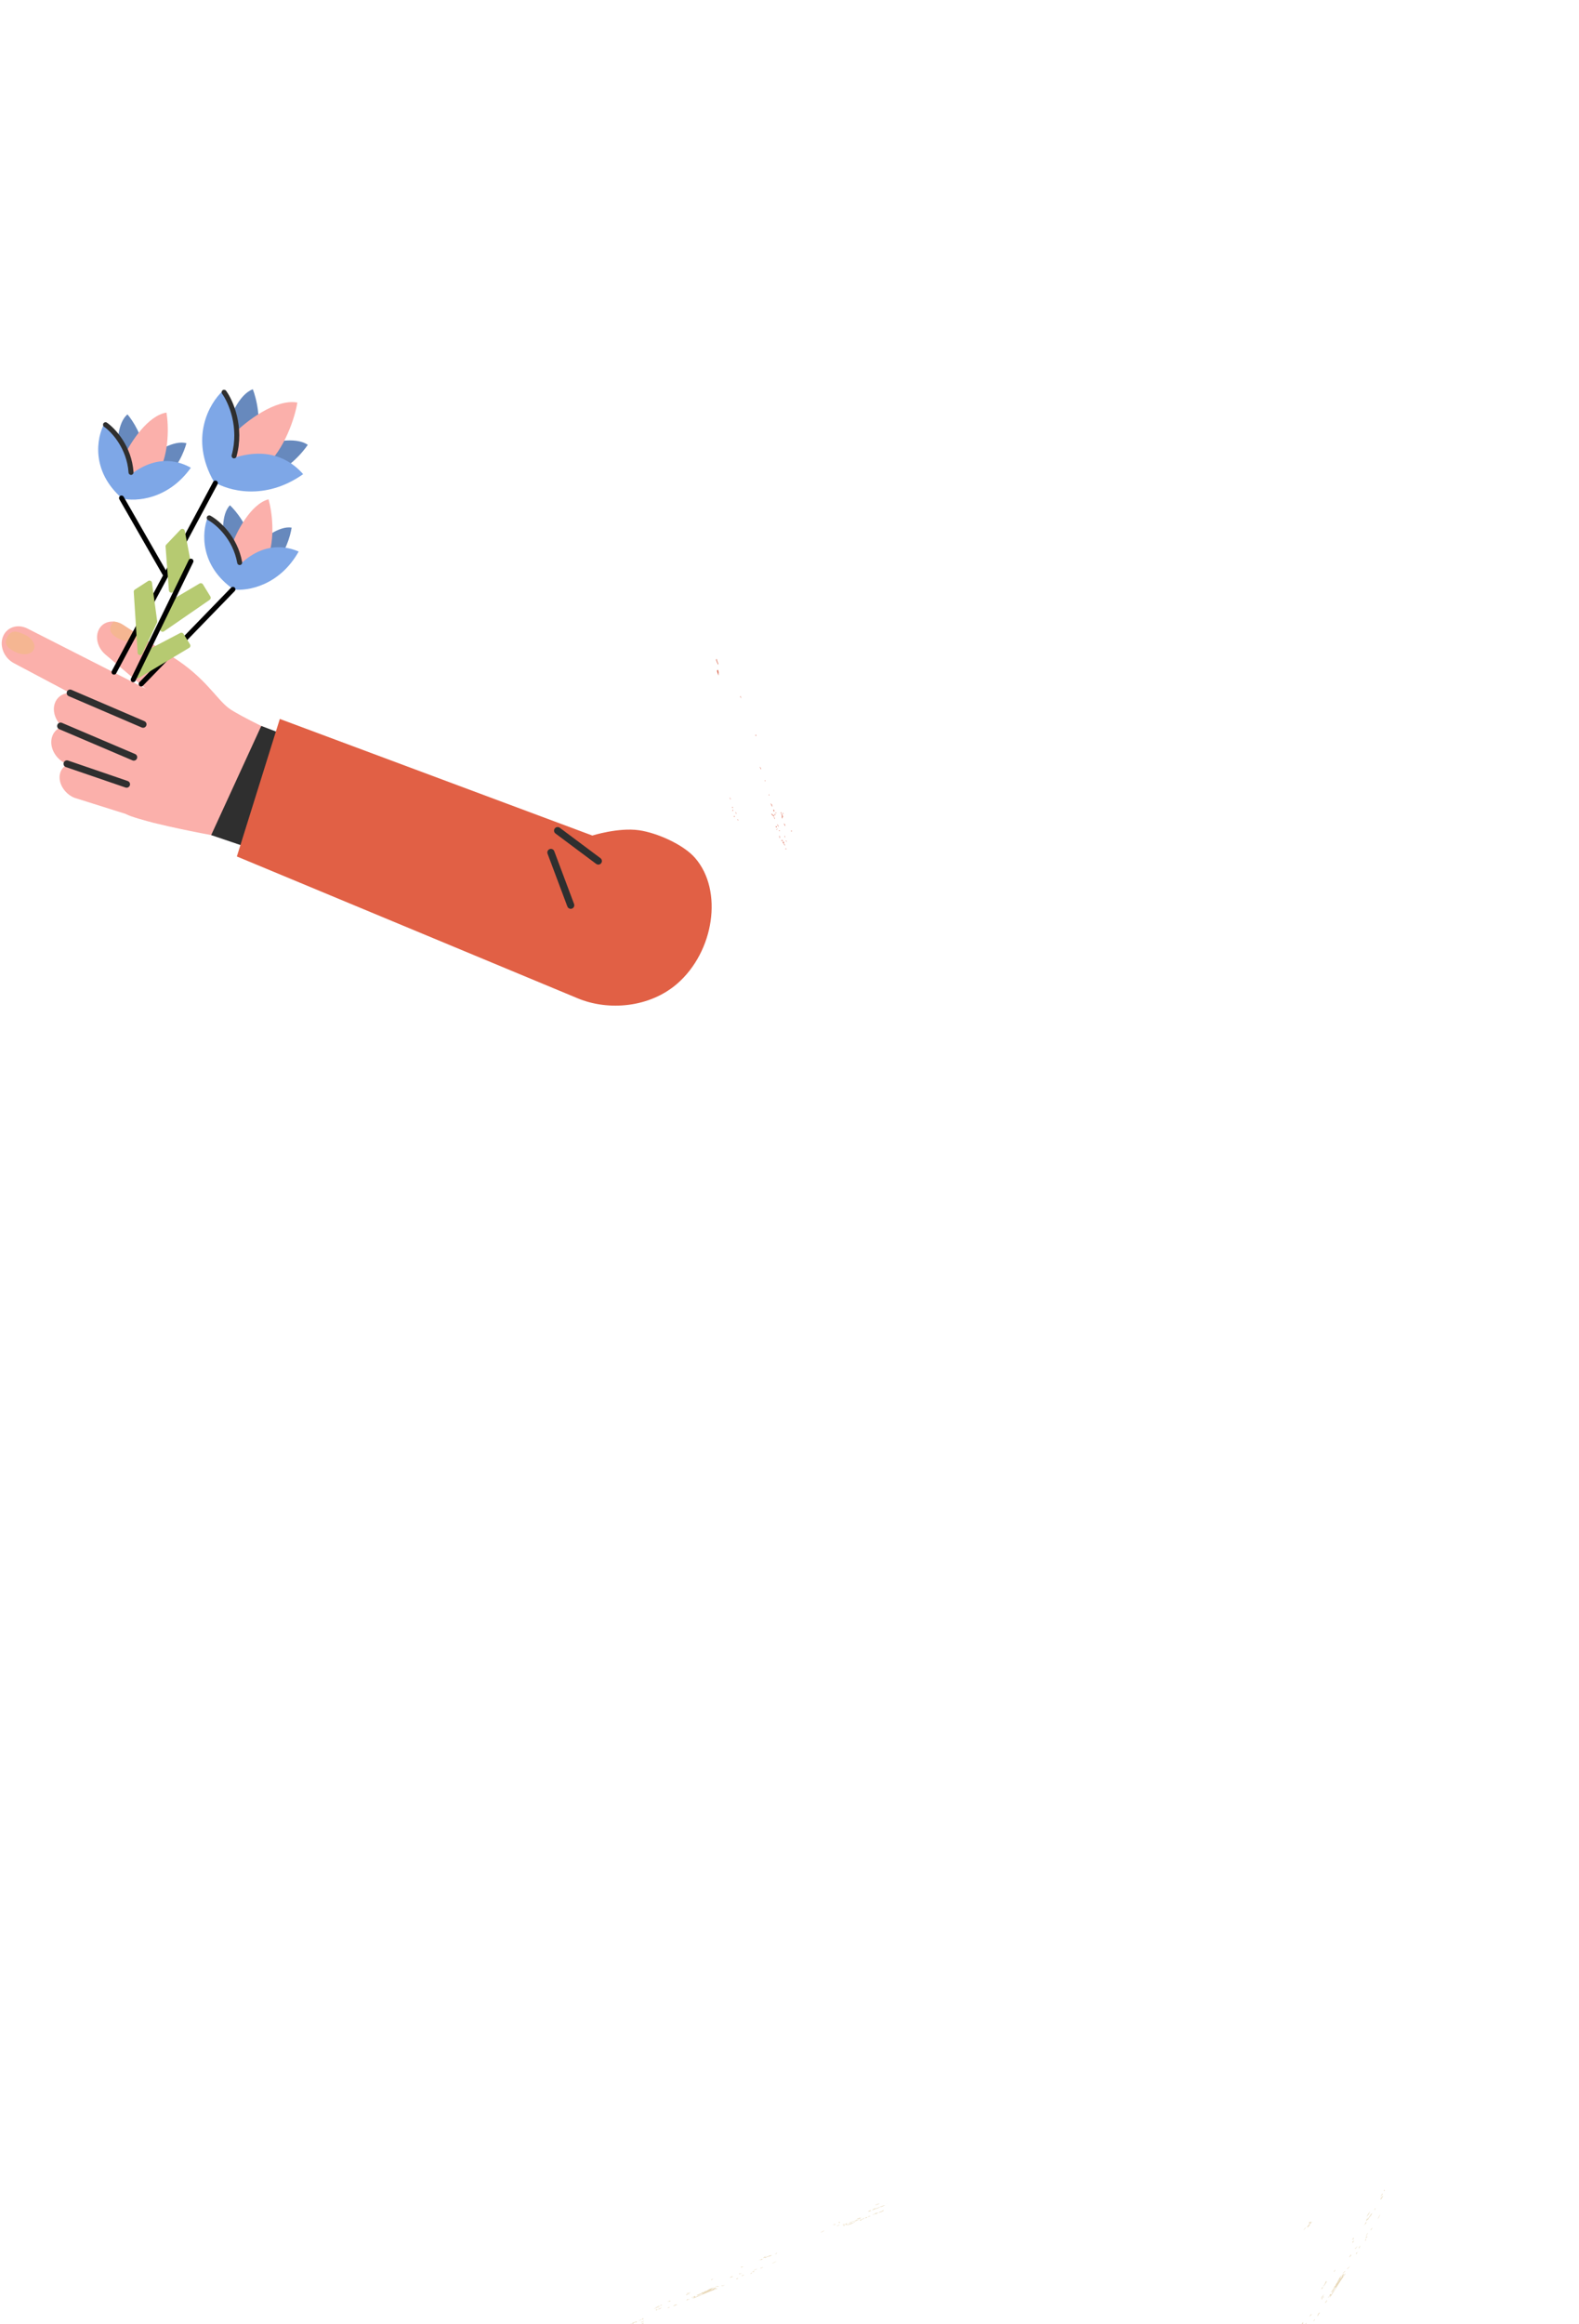 <?xml version="1.0" encoding="UTF-8"?> <svg xmlns="http://www.w3.org/2000/svg" width="633" height="931" viewBox="0 0 633 931" fill="none"> <g clip-path="url(#clip0_482_401)"> <g clip-path="url(#clip1_482_401)"> <path d="M529.723 917.074C529.727 916.937 530.142 915.999 530.339 916.286C530.323 916.583 529.945 917.04 529.723 917.074ZM523.965 892.304C524.415 891.625 524.878 890.764 525.259 890.953C524.932 891.491 524.415 892.423 523.965 892.304ZM523.046 892.919C522.056 894.582 523.094 892.206 523.481 892.409C523.33 892.653 523.185 892.83 523.046 892.919ZM521.533 931.592C521.931 931.104 521.871 930.877 522.178 930.44C522.28 930.489 522.398 930.323 522.496 930.431C522.428 930.793 521.813 931.666 521.533 931.592ZM549.284 885.866C548.921 886.676 548.493 887.463 547.843 888.083C548.3 887.152 548.757 886.514 549.284 885.866ZM553.491 879.717C553.812 879.54 553.954 879.082 554.122 878.745C554.654 878.913 553.356 880.105 553.491 879.717ZM530.444 915.965C530.992 915.148 531.139 914.916 531.554 913.939C531.865 913.786 531.634 914.127 531.947 913.973C531.444 914.656 530.904 915.822 530.444 915.965ZM542.138 897.177C542.342 896.935 542.577 896.284 542.74 896.572C542.726 896.847 542.337 897.426 542.138 897.177ZM525.469 890.313C525.218 890.808 525.013 890.746 524.804 890.693C524.77 890.556 524.741 890.416 524.823 890.212L525.863 890.115C525.74 890.349 525.604 890.592 525.426 890.857C525.017 890.919 525.686 890.361 525.47 890.313H525.469ZM554.852 877.23L555.113 877.44C555.02 877.564 554.925 877.69 554.828 877.819C554.73 877.69 554.757 877.476 554.852 877.23H554.852ZM526.018 890.1L526.104 890.092C526.024 890.178 525.943 890.263 525.862 890.347C525.917 890.262 525.967 890.181 526.018 890.1ZM515.819 941.822C515.869 941.746 515.983 941.7 515.895 941.866C515.69 941.768 515.435 942.344 515.23 942.247C515.315 942.081 515.287 941.982 515.258 941.883C515.451 941.454 515.6 941.584 515.786 941.234C516.108 941.251 515.592 941.748 515.819 941.822ZM553.405 880.809C553.725 880.767 554.143 879.496 554.444 879.69C554.168 880.183 553.887 880.807 553.619 881.12C553.905 880.75 553.11 881.306 553.405 880.809ZM519.661 938.315C519.275 938.773 519.34 939.271 518.954 939.243C519.112 938.876 519.329 938.538 519.661 938.315ZM515.876 941.095C516.116 940.728 516.364 940.256 516.568 940.351C516.545 940.646 516.094 941.273 515.876 941.095ZM519.002 939.649C518.972 940.039 518.538 940.421 518.308 940.395C518.552 939.987 518.786 939.702 519.002 939.649ZM517.219 940.15C517.317 939.966 517.439 939.346 517.592 939.414C517.624 939.632 517.621 940.17 517.219 940.15ZM520.243 933.897C520.439 933.409 520.686 933.315 520.888 932.744C521.218 932.824 520.526 933.988 520.243 933.897ZM537.164 913.154C536.922 913.562 536.688 913.847 536.472 913.899C536.493 913.604 536.946 912.976 537.164 913.154ZM550.977 885.504C551.181 885.126 551.024 884.955 551.29 884.542C551.489 884.637 551.21 885.447 550.977 885.504ZM547.824 890.353C547.546 890.877 547.3 890.974 547.041 891.237C545.725 893.02 547.464 890.621 547.596 890.223L547.824 890.353ZM550.197 892.469C549.935 892.774 549.638 893.53 549.4 893.535C549.557 893.133 549.871 892.53 550.197 892.469ZM548.11 895.839C548.111 896.272 547.85 896.426 547.493 896.627C547.363 896.314 547.802 896.196 548.11 895.839ZM547.692 897.121C547.505 897.373 547.579 897.477 547.409 897.719C547.128 897.648 547.42 897.248 547.464 896.991L547.692 897.121ZM542.808 897.75C542.507 897.742 542.678 898.157 542.356 898.443C542.158 898.384 542.093 898.247 542.233 897.993C542.357 898.208 542.976 897.118 542.808 897.75ZM545.345 899.772C545.014 900.163 545.211 900.253 544.881 900.647L544.653 900.516C545.059 900.283 545.007 899.623 545.345 899.772ZM544.059 899.987C543.761 900.669 543.014 901.271 543.304 900.506C543.457 901.01 544.17 899.485 544.059 899.987ZM543.95 902.396C543.901 902.473 543.91 902.589 544.026 902.439C544.114 902.342 544.207 902.167 544.283 902.205C544.012 902.629 543.734 903.143 543.515 902.906C543.661 902.708 543.82 902.381 543.951 902.396H543.95ZM540.871 904.249C541.111 903.88 541.416 903.474 541.428 903.235C541.528 903.293 541.629 903.35 541.73 903.408C541.442 903.713 541.127 904.379 540.872 904.249H540.871ZM539.944 909.039C540.349 908.591 540.747 908.227 541.148 907.827C540.723 908.53 540.317 908.989 539.944 909.039ZM531.564 921.929C531.552 922.478 531.993 921.535 531.759 921.469C531.859 921.527 531.961 921.584 532.062 921.643C531.759 922.134 531.465 922.519 531.19 922.665C531.501 922.356 531.178 921.993 531.564 921.929ZM527.197 929.127C527.031 929.625 526.76 929.696 526.414 930.01C526.686 929.566 526.955 929.171 527.197 929.127ZM523.828 930.624C523.589 930.991 523.34 931.464 523.137 931.369C523.672 930.886 523.317 930.758 523.677 930.537C523.585 930.712 523.706 930.669 523.828 930.624ZM524.393 931.516C524.35 931.778 523.766 932.795 523.493 932.903C523.536 932.639 524.119 931.624 524.393 931.516ZM522.055 933.032C522.469 932.393 522.694 931.88 523.046 931.507C522.993 931.624 523.004 931.704 523.108 931.733C522.774 931.953 522.384 932.875 522.055 933.032H522.055ZM521.592 939.989C521.295 940.437 521.141 941.425 520.705 941.193C521.167 940.898 521.169 940.199 521.592 939.989ZM520.348 939.66C520.483 939.971 520.698 939.243 520.833 939.555C520.511 939.968 520.643 940.223 520.306 940.205C520.469 939.937 520.118 939.965 520.349 939.66L520.348 939.66ZM521.387 941.584C521.397 941.346 521.766 940.903 521.776 940.666C522.09 940.852 521.767 941.394 521.387 941.584ZM519.211 942.05C518.853 942.457 519.338 942.381 519.078 942.734C519.015 942.483 518.776 942.697 518.578 942.974L518.357 942.974C518.651 942.57 518.992 942.188 519.211 942.05ZM550.338 884.53C550.307 884.588 550.275 884.648 550.247 884.705Z" fill="#E9DABC"></path> <path d="M549.896 887.166C549.327 887.87 548.625 888.596 548.378 889.34C548.269 888.935 548.14 889.219 547.79 889.762C547.488 889.69 548.207 888.254 548.284 888.525C548.162 888.74 547.924 889.022 547.999 889.124C548.708 888.84 549.516 886.816 550.014 886.664C550.234 886.866 549.464 887.084 549.896 887.166ZM552.297 888.918C552.643 888.368 553.139 887.28 553.393 887.073C553.131 887.573 552.719 888.613 552.297 888.918ZM547.549 895.9C547.826 895.343 547.95 894.761 548.45 894.513C548.018 894.999 547.796 895.808 547.549 895.9ZM539.237 909.966L539.056 910.243C538.668 910.159 538.452 910.897 538.226 910.72C538.578 910.261 538.909 910.103 539.251 909.783C539.2 909.871 539.156 909.956 539.237 909.966ZM533.214 919.069C533.584 918.802 533.42 919.585 533.849 919.053C534.153 918.019 535.595 916.843 535.423 916.152C534.903 916.532 534.392 918.283 533.588 918.334C534.098 917.543 534.903 916.682 534.969 915.891C535.136 915.798 535.302 915.703 535.466 915.605C535.664 915.019 535.252 915.641 535.329 915.337C535.691 915.189 536.043 913.897 535.931 914.73C536.428 913.406 537.021 912.362 537.942 911.318C537.346 912.256 537.486 912.432 537.254 913.016C538.083 912.195 537.879 911.355 538.606 910.936C538.485 911.164 538.71 911.128 538.834 911.067C538.597 911.435 538.26 911.859 538.444 911.986C538.686 911.912 539.009 910.736 539.407 910.825C537.037 914.257 535.326 917.053 533.1 920.526C533.13 920.248 533.42 919.821 533.413 919.565C533.325 919.663 533.232 919.837 533.158 919.799C533.209 919.682 533.332 919.524 533.262 919.477C533.001 920.027 532.326 920.722 532.403 920.317C532.805 920.227 533.03 919.51 533.215 919.069L533.214 919.069ZM537.164 913.154C536.946 912.976 536.493 913.603 536.472 913.899C536.688 913.846 536.922 913.561 537.164 913.154ZM534.863 910.128C534.956 909.952 534.834 909.995 534.711 910.042C534.913 909.822 535.149 909.175 535.328 909.252C535.094 909.542 535.073 910.139 534.863 910.128ZM530.913 919.086C530.479 919.583 530.015 920.433 529.591 920.8C529.767 920.08 530.512 919.449 530.913 919.086ZM530.738 920.317C530.287 920.056 530.189 920.724 529.955 921.2C529.437 921.064 530.313 920.387 530.524 920.004C530.623 920.093 530.836 920.114 530.738 920.317ZM528.998 926.354C528.945 926.473 528.956 926.552 529.06 926.58C528.581 927.036 528.456 927.683 528.083 927.922C528.236 927.368 528.455 926.712 528.998 926.354ZM525.854 927.028C525.666 927.281 525.739 927.383 525.569 927.625C525.427 927.305 524.778 928.41 524.904 928.008C525.355 927.461 525.373 927.189 525.854 927.028H525.854ZM523.516 931.584C522.939 932.34 522.373 933.6 521.679 933.768C522.422 933.283 522.911 932.006 523.516 931.584ZM523.387 933.223C523.367 933.463 523.152 933.795 522.952 933.733C523.052 933.56 523.142 933.392 522.979 933.369L522.8 933.647C522.459 933.504 523.25 933.091 523.387 933.223ZM520.291 940.386C519.885 940.801 519.832 941.451 519.57 941.495C519.853 941.079 519.87 940.369 520.291 940.386Z" fill="#E9DABC"></path> <path d="M355.554 882.757C355.488 882.751 355.438 882.735 355.451 882.689C355.458 882.688 355.464 882.688 355.471 882.687L355.554 882.757ZM355.715 882.895C355.699 882.89 355.679 882.89 355.665 882.883C355.672 882.879 355.679 882.875 355.686 882.871L355.715 882.895ZM354.292 885.596C353.714 885.992 352.697 886.488 352.207 886.258C353.293 885.874 353.417 885.976 354.078 885.402C354.103 885.521 354.197 885.56 354.292 885.596ZM352.577 882.83C351.675 883.146 351.216 883.438 350.782 883.374C351.421 883.145 352.282 882.656 352.577 882.83ZM350.752 886.85C350.679 886.767 351.094 886.389 351.166 886.589C351.038 887.044 351.905 886.014 351.962 886.545C351.5 886.665 351.573 886.865 351.111 886.984C351.06 886.933 351.062 886.821 350.921 886.876C350.157 887.314 348.712 887.604 350.752 886.85ZM348.905 887.789C348.449 887.99 348.028 888.151 347.84 888.037C348.255 887.884 348.818 887.557 348.905 887.789ZM347.618 888.407C347.134 888.679 346.957 888.59 346.822 888.451C347.234 888.265 347.614 888.117 347.618 888.407ZM346.554 888.655C345.69 889.096 345.706 889.17 344.877 889.617C344.603 889.584 344.708 889.25 344.886 889.053C344.728 889.871 346.45 888.243 346.554 888.655ZM339.707 890.789C339.373 890.956 339.453 891.182 339.217 891.363C339.167 891.163 338.901 891.216 338.936 890.917C339.292 890.758 339.636 890.614 339.707 890.789ZM336.848 890.366C336.376 890.622 336.279 890.44 336.174 890.267C336.619 890.041 336.643 890.31 336.848 890.366ZM334.02 891.238C334.394 891.133 334.896 890.877 334.961 891.135C334.587 891.24 334.086 891.495 334.02 891.238ZM328.907 894.348C329.562 894.174 330.026 893.553 330.479 893.615C330.114 893.833 329.363 894.411 328.907 894.348ZM310.716 903.066C311.082 902.88 311.083 902.639 311.512 902.462C311.584 902.666 310.904 903.165 310.716 903.066ZM305.667 905.123C305.163 905.384 304.942 905.311 304.61 905.367C302.652 906.025 305.266 905.121 305.596 904.873L305.667 905.123ZM305.935 908.363C305.577 908.452 304.919 908.894 304.759 908.749C305.108 908.514 305.683 908.21 305.935 908.363ZM302.502 909.854C302.237 910.214 301.972 910.178 301.613 910.122C301.719 909.781 302.081 909.958 302.502 909.854ZM301.373 910.405L301.443 910.656C301.165 910.748 301.151 910.88 300.891 910.974C300.75 910.74 301.187 910.591 301.373 910.405ZM297.119 908.419C297.025 908.246 297.065 908.092 297.312 907.969C297.263 908.225 298.336 907.708 297.84 908.126C297.647 907.932 297.507 908.383 297.119 908.419ZM298.279 911.386C297.823 911.505 297.898 911.702 297.44 911.822L297.37 911.571C297.779 911.632 298.147 911.052 298.279 911.386ZM296.487 910.721C296.28 911.234 297.679 910.415 297.301 910.762C296.688 911.141 295.83 911.174 296.487 910.721ZM295.761 912.689C295.682 912.722 295.618 912.824 295.785 912.773C295.902 912.746 296.07 912.659 296.097 912.739C295.66 912.921 295.164 913.173 295.164 912.84C295.381 912.767 295.684 912.595 295.761 912.689ZM293.681 912.143C293.306 912.216 292.693 912.57 292.603 912.303C292.986 912.147 293.434 912.001 293.588 911.811C293.618 911.921 293.651 912.032 293.681 912.143ZM289.08 915.687C289.619 915.569 290.103 915.516 290.61 915.435C289.903 915.751 289.356 915.878 289.08 915.687ZM275.745 921.114C275.406 921.56 276.266 921.056 276.152 920.857C276.183 920.967 276.216 921.078 276.247 921.189C275.75 921.405 275.324 921.539 275.054 921.489C275.445 921.428 275.452 920.928 275.745 921.114ZM268.521 924.332C268.112 924.64 267.89 924.53 267.473 924.574C267.92 924.377 268.335 924.219 268.521 924.332ZM265.395 923.475C265.015 923.629 264.568 923.863 264.49 923.659C265.134 923.593 264.976 923.268 265.347 923.309C265.181 923.397 265.286 923.436 265.395 923.475ZM265.231 924.56C265.045 924.749 264.048 925.223 263.803 925.142C263.99 924.953 264.986 924.478 265.231 924.56ZM262.775 924.357C263.432 924.088 263.89 923.805 264.347 923.717C264.241 923.78 264.201 923.853 264.252 923.941C263.899 923.915 263.087 924.432 262.775 924.357H262.775ZM258.295 929.788C257.83 929.971 257.136 930.688 256.987 930.227C257.469 930.271 257.889 929.699 258.295 929.788ZM258.053 928.962C257.592 929.102 257.527 929.393 257.315 929.169C257.583 929.05 257.334 928.856 257.67 928.748C257.571 929.087 258.15 928.623 258.053 928.962ZM257.204 930.97C257.353 930.781 257.863 930.646 258.011 930.457C258.107 930.804 257.569 931.049 257.204 930.97ZM255.486 930.007C255.006 930.119 255.372 930.357 254.989 930.486C255.235 929.931 253.459 930.772 254.108 930.751C253.769 930.859 253.47 930.917 253.324 930.794C253.558 930.454 255.013 929.96 255.486 930.007L255.486 930.007ZM250.137 931.351C250.163 931.433 250.187 931.516 250.211 931.599C250.14 931.681 249.593 932.067 249.5 931.888C250.004 931.752 249.582 931.479 250.138 931.351H250.137ZM247.893 933.466C247.683 933.459 247.326 933.628 247.027 933.729L247.038 933.602C247.397 933.433 247.719 933.196 247.893 933.466H247.893ZM247.928 935.204L248.001 935.452L247.148 935.798C246.921 935.527 247.88 935.434 247.928 935.204ZM248.753 934.223C248.134 934.423 247.523 934.646 246.92 934.891L247.004 933.978C248.718 933.395 250.414 931.749 251.76 931.985C251.73 931.874 251.987 931.807 251.996 931.703C251.641 931.903 251.474 931.878 251.496 931.63C252.225 931.361 252.192 931.336 253.157 930.768C253.079 931.31 251.956 931.697 251.666 932.207C252.016 932.236 252.726 931.838 253.257 931.652C253.144 931.966 251.867 932.495 251.478 932.652C251.46 932.66 251.323 932.417 251.121 932.521C250.929 932.619 250.823 932.901 250.624 933.001C249.697 933.466 248.184 933.619 247.828 934.323C248.317 934.073 248.581 934.094 248.753 934.222V934.223ZM310.892 901.855C310.836 901.885 310.779 901.915 310.724 901.945C310.779 901.912 310.835 901.882 310.892 901.855Z" fill="#E9DABC"></path> <path d="M307.089 903.892C306.877 903.994 306.548 904.079 306.534 904.211C307.176 904.419 308.948 903.243 309.369 903.428C309.39 903.734 308.749 903.433 308.984 903.772C308.178 904 307.27 904.164 306.652 904.628C306.828 904.223 306.569 904.379 306.006 904.611C305.851 904.362 307.205 903.618 307.089 903.892ZM352.771 884.155C351.796 884.933 351.116 884.678 349.736 885.486C349.665 885.206 350.294 885.029 350.35 884.768C351.584 884.941 353.511 883.541 354.834 883.408C354.315 883.631 353.3 884.28 352.771 884.155ZM349.299 885.664C348.768 885.843 348.165 886.103 347.921 885.945C348.422 885.831 349.233 885.081 349.062 885.386C348.522 885.716 349.083 885.623 349.3 885.664H349.299ZM344.917 888.573C344.931 888.494 345.013 888.425 345.184 888.371C345.278 888.898 343.104 889.082 343.103 889.031C343.526 889.054 344.505 888.427 344.894 888.488C344.812 888.521 344.747 888.624 344.917 888.573ZM341.901 890.549C342.229 890.241 343.177 889.707 342.926 889.569C342.186 889.827 340.46 890.771 340.143 890.61C341.124 890.179 343.334 889.24 344.426 889.146C343.717 889.513 343.629 889.498 342.849 889.882C342.653 890.58 339.837 891.491 339.241 891.446C340.346 891.035 341.873 890.281 341.901 890.549ZM338.859 891.228C338.454 891.377 338.395 891.56 338.638 891.598C338.416 891.672 338.109 891.847 338.033 891.75C338.203 891.588 338.434 891.433 338.545 891.262C338.33 891.218 337.778 891.569 337.872 891.162C338.41 890.939 338.48 891.265 338.859 891.228ZM336.619 891.299C336.313 891.429 335.637 891.941 335.435 891.688C335.82 891.719 336.211 891.198 336.619 891.299ZM309.492 906.729C310.056 906.489 311.05 905.895 311.344 905.882C310.865 906.135 309.957 906.74 309.492 906.729ZM302.095 909.554C302.617 909.265 303.054 908.86 303.535 908.967C302.953 909.1 302.313 909.632 302.095 909.554ZM286.927 916.007C287.437 915.847 287.751 915.922 288.171 915.871C288.084 915.912 288.003 915.954 288.051 916.013C287.956 916.052 287.86 916.091 287.763 916.13C287.558 915.818 286.967 916.293 286.927 916.007ZM278.563 919.782C278.968 919.791 278.386 920.335 278.991 920.163C279.818 919.499 281.48 919.426 281.785 918.749C281.212 918.739 279.815 919.865 279.253 919.408C280.069 919.072 281.12 918.862 281.643 918.25C281.807 918.278 281.975 918.302 282.145 918.323C282.63 917.963 281.981 918.22 282.216 918.017C282.545 918.12 283.56 917.272 282.981 917.89C284.111 917.106 285.136 916.613 286.376 916.324C285.414 916.728 285.4 916.96 284.893 917.298C285.937 917.136 286.312 916.315 287.046 916.422C286.828 916.535 286.998 916.644 287.117 916.671C286.737 916.828 286.258 916.969 286.302 917.188C286.507 917.277 287.433 916.507 287.642 916.829C283.997 918.188 281.176 919.432 277.607 920.913C277.794 920.702 278.244 920.529 278.394 920.314C278.277 920.341 278.11 920.427 278.084 920.348C278.189 920.284 278.365 920.23 278.347 920.148C277.843 920.44 276.977 920.593 277.273 920.306C277.593 920.483 278.174 920.031 278.563 919.782V919.782ZM285.018 913.256C285.285 913.2 285.833 912.812 285.905 912.988C285.574 913.081 285.198 913.562 285.066 913.422C285.235 913.334 285.128 913.294 285.018 913.256ZM277.033 918.364C276.445 918.505 275.626 918.918 275.124 918.957C275.675 918.472 276.548 918.415 277.033 918.364ZM276.173 919.272C276.033 918.777 275.565 919.267 275.123 919.514C274.863 919.079 275.851 919.066 276.221 918.881C276.233 919.015 276.361 919.166 276.173 919.272ZM271.286 923.391C270.695 923.47 270.223 923.925 269.832 923.89C270.267 923.529 270.807 923.124 271.381 923.167C271.274 923.232 271.234 923.304 271.286 923.391L271.286 923.391ZM267.68 921.988C268.307 921.817 268.483 921.604 268.897 921.771C268.621 921.862 268.608 921.992 268.35 922.086C268.449 921.734 267.355 922.241 267.68 921.988ZM264.611 924.072C263.775 924.336 262.644 925.021 262.085 924.729C262.867 924.791 263.957 924.044 264.611 924.072ZM263.54 925.34C263.383 925.525 263.042 925.666 262.947 925.49C263.117 925.409 263.277 925.327 263.183 925.208L262.898 925.325C262.758 924.996 263.529 925.147 263.54 925.34ZM257.197 929.309C256.679 929.399 256.256 929.899 256.056 929.773C256.492 929.606 256.928 929.034 257.197 929.309Z" fill="#E9DABC"></path> <path d="M38.903 255.321C38.903 257.788 40.091 260.378 42.237 262.196L58.358 275.86L70.707 286.323L89.962 297.471L99.224 302.835L106.27 306.913L110.611 309.425L116.215 312.669L116.217 312.672L119.144 305.424L121.752 298.968L121.746 298.965C121.623 298.908 118.972 297.689 115.273 295.937C113.793 295.234 112.146 294.451 110.425 293.619C108.574 292.724 106.637 291.781 104.732 290.837C99.112 288.044 93.775 285.244 91.755 283.739C86.78 280.033 82.35 271.506 69.35 263.28C64.616 260.286 59.81 257.18 55.618 254.444C53.323 252.947 51.209 251.558 49.389 250.36C48.144 249.539 46.807 249.095 45.519 249.006C43.069 248.834 40.796 249.935 39.654 252.135C39.147 253.116 38.903 254.206 38.903 255.321Z" fill="#FBB0AB"></path> <path d="M72.702 283.145L11.007 251.801C6.995 249.764 2.546 251.301 1.122 255.217C-0.254 259.001 1.706 263.621 5.554 265.662L61.108 295.123L118.212 313.308L121.752 298.97L72.702 283.145Z" fill="#FBB0AB"></path> <path d="M55.487 306.274L27.113 292.484C23.171 290.568 20.85 286.119 21.811 282.319C22.875 278.111 27.506 276.384 31.849 278.578L61.963 293.788L55.487 306.274Z" fill="#FBB0AB"></path> <path d="M54.442 319.51L26.068 305.719C22.126 303.803 19.805 299.354 20.766 295.554C21.831 291.346 26.461 289.62 30.803 291.813L60.918 307.024L54.442 319.51Z" fill="#FBB0AB"></path> <path d="M62.134 329.761L29.713 319.562C25.877 317.92 23.364 313.874 23.974 310.319C24.649 306.381 28.853 304.623 33.085 306.508L62.44 319.584L62.134 329.761Z" fill="#FBB0AB"></path> <path d="M107.136 338.428C107.136 338.428 67.345 332.268 52.244 326.896C37.142 321.524 55.936 288.199 55.936 288.199L120.094 305.684L107.136 338.428Z" fill="#FBB0AB"></path> <path d="M58.09 291.352C58.304 291.22 58.478 291.031 58.592 290.806C58.707 290.581 58.757 290.329 58.738 290.078C58.719 289.827 58.632 289.585 58.486 289.38C58.339 289.175 58.139 289.014 57.907 288.915L28.655 276.358C28.489 276.287 28.31 276.249 28.129 276.246C27.948 276.244 27.768 276.277 27.6 276.344C27.432 276.411 27.279 276.511 27.149 276.637C27.019 276.764 26.916 276.914 26.845 277.08C26.773 277.247 26.735 277.426 26.733 277.606C26.73 277.787 26.764 277.967 26.831 278.135C26.898 278.303 26.997 278.457 27.124 278.586C27.25 278.716 27.401 278.819 27.567 278.891L56.819 291.447C57.023 291.535 57.245 291.572 57.466 291.556C57.688 291.539 57.902 291.469 58.09 291.352ZM54.361 304.517C54.576 304.384 54.75 304.194 54.864 303.969C54.979 303.744 55.029 303.492 55.01 303.24C54.991 302.988 54.903 302.747 54.755 302.542C54.608 302.336 54.407 302.176 54.175 302.077L24.828 289.579C24.661 289.508 24.482 289.471 24.301 289.469C24.12 289.467 23.94 289.501 23.772 289.569C23.604 289.636 23.451 289.736 23.322 289.863C23.193 289.99 23.09 290.141 23.019 290.307C22.948 290.474 22.91 290.653 22.908 290.834C22.907 291.015 22.94 291.194 23.008 291.362C23.076 291.53 23.176 291.683 23.302 291.812C23.429 291.942 23.58 292.045 23.747 292.116L53.094 304.613C53.298 304.7 53.519 304.737 53.74 304.72C53.96 304.703 54.173 304.633 54.361 304.517ZM51.481 315.356C51.703 315.219 51.881 315.021 51.995 314.787C52.109 314.552 52.154 314.29 52.125 314.03C52.095 313.771 51.993 313.525 51.83 313.322C51.666 313.118 51.449 312.965 51.202 312.881L27.28 304.682C26.935 304.566 26.558 304.591 26.232 304.752C25.905 304.914 25.655 305.197 25.537 305.541C25.419 305.886 25.442 306.263 25.601 306.59C25.76 306.918 26.042 307.169 26.386 307.289L50.307 315.488C50.5 315.555 50.706 315.578 50.909 315.555C51.112 315.532 51.307 315.464 51.481 315.356Z" fill="#2F2F2F"></path> <path d="M2.808 255.438C1.314 258.333 3.651 260.095 6.627 261.389C9.603 262.684 12.719 262.118 13.586 260.126C14.453 258.134 12.743 255.47 9.767 254.175C6.791 252.881 4.572 252.024 2.808 255.438ZM48.487 256.245C51.463 257.541 54.579 256.973 55.448 254.983C55.523 254.808 55.58 254.627 55.617 254.444C53.322 252.947 51.207 251.558 49.388 250.36C48.143 249.539 46.806 249.095 45.518 249.006C45.225 249.344 44.941 249.769 44.669 250.297C43.174 253.19 45.512 254.951 48.487 256.245Z" fill="#F5B692"></path> <path d="M84.66 334.547L100.109 339.792L115.609 294.968L104.743 290.812L84.66 334.547Z" fill="#2F2F2F"></path> <path d="M94.956 343.113L112.176 288.015L237.462 334.726C237.462 334.726 247.889 331.437 256.132 332.6C263.399 333.626 273.989 338.34 278.643 343.692C290.003 356.756 286.303 381.199 271.49 394.071C260.498 403.622 243.982 405.118 231.551 399.918L94.956 343.113Z" fill="#E16045"></path> <path fill-rule="evenodd" clip-rule="evenodd" d="M315.166 340.191C315.212 340.183 315.261 340.177 315.309 340.168C315.272 340.054 315.209 339.945 315.114 339.853C315.014 339.899 315.103 340.051 315.166 340.191ZM314.908 340.231L315.025 340.214C314.974 340.108 314.939 339.962 314.89 339.847C314.882 339.942 314.888 340.077 314.908 340.231ZM314.531 338.655C314.596 338.631 314.661 338.608 314.726 338.584C314.55 338.444 314.404 338.223 314.313 337.852C314.132 337.888 314.532 338.266 314.232 338.232C314.34 338.351 314.486 338.366 314.531 338.654V338.655ZM313.989 337.968C314.1 337.798 314.049 337.761 314.285 337.774C314.088 337.664 314.116 337.415 314.272 337.339C314.216 337.081 313.94 337.424 313.9 337.119C313.937 337.406 313.868 337.63 313.989 337.968ZM315.266 337.248C315.39 337.134 315.29 336.65 315.031 336.804C315.14 336.87 315.205 337.054 315.266 337.248ZM313.742 337.087C313.82 336.875 313.842 336.632 313.645 336.418C313.578 336.584 313.632 336.818 313.742 337.087ZM313.427 337.024C313.619 336.85 313.511 336.693 313.321 336.534C313.182 336.594 313.414 336.874 313.427 337.024ZM314.737 335.59C314.849 335.685 314.617 334.827 314.52 334.788C314.41 334.948 314.691 335.338 314.737 335.59ZM312.528 335.761C312.79 335.788 312.518 334.761 312.383 334.757C312.33 334.755 312.565 335.617 312.528 335.761ZM317.471 333.032L317.386 332.798C317.295 332.739 317.026 332.846 317.119 333.07C317.278 332.94 317.326 333.119 317.471 333.032ZM312.401 332.991C312.483 332.816 312.487 332.968 312.661 332.898C312.543 332.81 312.479 332.571 312.288 332.68C312.326 332.784 312.364 332.888 312.401 332.991ZM311.523 331.984C311.402 331.995 311.422 332.089 311.45 332.187C311.379 332.226 311.328 332.21 311.291 332.155C311.162 332.501 311.703 332.317 311.523 331.984ZM314.794 330.907C314.809 330.404 314.449 330.396 314.492 329.871C314.145 329.977 314.604 330.846 314.794 330.907ZM311.223 331.564C311.393 331.439 311.348 331.188 311.378 330.981C311.335 331.05 311.205 331.248 311.155 330.972C311.046 330.963 311.107 331.332 310.989 331.119C310.832 331.474 311.341 331.186 311.223 331.564ZM312.002 331.286C312.262 331.008 311.719 330.46 311.606 330.196C311.564 330.721 312.006 330.784 312.002 331.286ZM313.504 327.759C313.548 327.847 313.647 327.783 313.727 327.767C313.59 327.539 313.75 327.174 313.846 327.285C313.863 326.854 313.532 326.58 313.486 326.094C313.451 326.176 313.37 326.23 313.255 326.264C313.75 326.801 313.393 327.187 313.504 327.759ZM310.554 328.107C310.617 327.868 310.441 327.211 310.227 327.608C310.508 327.621 310.318 327.969 310.554 328.107ZM313.932 326.111C314.175 326.16 313.947 325.532 313.791 325.722C313.838 325.851 313.885 325.982 313.932 326.111ZM310.372 327.204C310.526 327.289 310.199 326.574 310.22 326.379C309.958 326.584 310.241 326.872 310.372 327.204ZM310.15 327.195C310.102 326.703 309.583 326.163 309.252 325.932C309.225 326.332 309.88 326.678 310.15 327.195ZM313.235 326.008C313.584 325.809 312.84 325.641 313.196 325.495C313.137 325.396 313.01 325.488 312.908 325.509C313.089 325.766 313.126 325.827 313.235 326.008ZM310.786 326.528C310.933 326.491 310.716 326.241 310.71 326.116C310.531 326.241 310.606 326.215 310.387 326.232C310.496 326.397 310.678 326.363 310.786 326.528ZM311.071 325.9C311.204 325.762 311.279 325.473 311.059 325.463C310.988 325.565 310.992 325.709 311.071 325.9ZM310.334 325.282C310.401 325.012 310.397 324.411 310.124 324.301C310.042 324.488 310.21 324.596 309.922 324.549C310.121 324.623 310.227 324.954 310.334 325.282L310.334 325.282ZM295.702 328.562C295.745 328.649 295.843 328.586 295.925 328.57C295.889 328.302 295.734 328.366 295.653 328.227C295.433 328.329 295.895 328.53 295.702 328.562ZM309.413 323.148C309.806 323.156 309.191 321.611 308.859 322.025C308.903 322.113 309.001 322.049 309.081 322.034C309.062 322.39 309.487 322.753 309.413 323.148ZM294.45 327.336C294.479 327.184 294.615 326.999 294.438 326.9C294.373 326.923 294.308 326.946 294.244 326.97C294.289 327.158 294.363 327.265 294.45 327.336ZM295.112 326.132C295.216 326.169 295.037 325.519 294.93 325.229C294.833 325.438 294.986 325.793 295.112 326.132ZM293.666 324.976C293.787 324.802 293.949 324.652 293.793 324.315C293.715 324.515 293.59 324.687 293.666 324.976ZM308.404 318.757C308.537 318.671 308.291 318.363 308.271 318.189C308.139 318.331 308.247 318.556 308.404 318.757ZM293.724 323.724C293.85 323.655 293.68 323.412 293.806 323.343C293.794 323.272 293.754 323.279 293.713 323.288C293.663 323.323 293.641 323.28 293.62 323.233C293.519 323.344 293.569 323.638 293.724 323.724V323.724ZM292.796 320.36C293.041 320.25 292.635 319.529 292.522 319.403C292.473 319.56 292.866 320.067 292.796 320.36ZM306.627 313.056C306.742 312.94 306.787 312.782 306.652 312.519C306.511 312.62 306.614 312.865 306.627 313.056ZM305.096 308.235C305.296 308.047 304.82 307.581 304.728 307.222C304.547 307.258 304.947 307.637 304.647 307.604C304.955 307.719 304.89 307.894 305.096 308.235ZM302.97 294.917C303.097 294.849 302.863 294.569 302.958 294.481C303.04 294.517 303.108 294.588 303.173 294.669C303.316 294.462 302.984 294.267 302.8 294.45C302.951 294.7 302.799 294.822 302.97 294.917ZM297.008 279.711C297.165 279.622 297.018 279.306 296.948 278.941C296.848 279.009 296.803 278.924 296.762 278.832C296.717 279.059 297.036 279.369 297.008 279.711Z" fill="#D55237"></path> <path d="M287.992 266.387C287.926 266.252 287.918 265.974 287.748 266.12C287.592 265.371 287.059 264.698 287.116 264.063L287.231 263.943C287.451 264.858 287.973 265.845 287.992 266.387ZM287.958 270.531C287.869 270.055 287.051 268.306 287.837 268.377C287.932 268.809 287.969 269.064 288.023 269.325L287.999 270.564C287.985 270.553 287.972 270.544 287.958 270.532L287.958 270.531Z" fill="#D55237"></path> <path d="M239.867 346.377C240.168 346.377 240.462 346.282 240.707 346.106C240.951 345.93 241.134 345.681 241.229 345.395C241.324 345.109 241.327 344.801 241.237 344.513C241.146 344.226 240.968 343.974 240.726 343.793L224.404 331.613C224.099 331.386 223.716 331.289 223.339 331.343C222.963 331.398 222.623 331.6 222.396 331.905C222.168 332.21 222.071 332.592 222.126 332.969C222.18 333.345 222.382 333.684 222.687 333.912L239.01 346.092C239.257 346.277 239.558 346.377 239.867 346.377ZM228.796 364.089C229.027 364.088 229.256 364.032 229.461 363.925C229.667 363.817 229.843 363.661 229.975 363.471C230.107 363.28 230.191 363.061 230.219 362.831C230.248 362.601 230.22 362.367 230.138 362.15L222.193 340.991C222.058 340.638 221.788 340.352 221.442 340.197C221.097 340.041 220.704 340.029 220.35 340.162C219.995 340.295 219.707 340.563 219.549 340.907C219.392 341.251 219.376 341.644 219.507 341.999L227.452 363.158C227.555 363.431 227.739 363.667 227.979 363.833C228.219 363.999 228.504 364.088 228.796 364.089Z" fill="#2F2F2F"></path> <path d="M101.351 155.935C95.63 158.068 91.902 167.646 90.753 172.169L94.941 179.21L102.652 175.814C104.998 168.541 102.762 159.531 101.351 155.935Z" fill="#6789BD"></path> <path d="M123.389 178.201C118.367 174.728 108.377 177.149 104.01 178.794L100.631 186.257L107.827 190.639C115.134 188.403 121.246 181.415 123.389 178.201Z" fill="#6789BD"></path> <path d="M119.211 161.263C110.411 159.663 98.544 168.93 93.711 173.763V185.764L105.961 187.264C114.361 179.864 118.294 166.847 119.211 161.263Z" fill="#FBB0AB"></path> <path d="M85.776 193.029C75.776 175.603 83.943 161.508 89.276 156.639C96.877 168.94 96.503 179.249 94.336 183.264C109.536 178.548 118.109 186.024 121.525 189.954C106.125 200.819 91.276 196.531 85.776 193.029Z" fill="#7EA7E7"></path> <path fill-rule="evenodd" clip-rule="evenodd" d="M89.248 156.33C89.695 156.005 90.32 156.104 90.645 156.551C93.44 160.394 98.101 170.938 94.8 182.905C94.653 183.437 94.103 183.75 93.57 183.603C93.038 183.456 92.725 182.905 92.872 182.373C95.971 171.14 91.565 161.216 89.027 157.727C88.702 157.28 88.801 156.655 89.248 156.33Z" fill="#2F2F2F"></path> <path d="M51.096 166.002C47.15 169.277 46.846 177.904 47.188 181.809L52.458 186.232L57.632 181.404C57.478 174.988 53.211 168.463 51.096 166.002Z" fill="#6789BD"></path> <path d="M74.737 177.556C69.793 176.193 62.543 180.878 59.535 183.392L58.922 190.245L65.841 191.727C71.016 187.93 73.928 180.698 74.737 177.556Z" fill="#6789BD"></path> <path d="M66.733 165.282C59.312 166.45 52.469 177.083 49.975 182.254L53.297 191.769L63.425 189.567C68.037 181.373 67.552 169.963 66.733 165.282Z" fill="#FBB0AB"></path> <path d="M49.018 199.726C36.264 188.678 38.837 175.241 41.717 169.903C51.15 177.552 53.708 185.83 53.101 189.613C63.847 181.666 72.715 185.22 76.512 187.39C67.309 200.269 54.348 200.981 49.018 199.726Z" fill="#7EA7E7"></path> <path fill-rule="evenodd" clip-rule="evenodd" d="M41.477 169.575C41.792 169.121 42.415 169.008 42.869 169.323C46.179 171.617 52.829 178.726 53.529 189.19C53.566 189.741 53.149 190.217 52.598 190.254C52.047 190.291 51.57 189.874 51.533 189.323C50.884 179.619 44.679 173.011 41.73 170.967C41.276 170.652 41.163 170.029 41.477 169.575Z" fill="#2F2F2F"></path> <path d="M92.175 202.407C88.602 206.086 89.223 214.696 89.98 218.541L95.693 222.375L100.321 217.022C99.481 210.659 94.541 204.627 92.175 202.407Z" fill="#6789BD"></path> <path d="M116.915 211.365C111.854 210.538 105.146 215.973 102.425 218.793L102.549 225.673L109.587 226.406C114.326 222.078 116.447 214.575 116.915 211.365Z" fill="#6789BD"></path> <path d="M107.646 200.019C100.393 201.974 94.727 213.278 92.8 218.686L97.121 227.791L106.956 224.517C110.665 215.878 108.961 204.585 107.646 200.019Z" fill="#FBB0AB"></path> <path d="M93.718 236.16C79.855 226.54 80.975 212.905 83.268 207.29C93.465 213.886 96.894 221.842 96.695 225.669C106.53 216.617 115.727 219.202 119.734 220.953C111.963 234.743 99.152 236.837 93.718 236.16Z" fill="#7EA7E7"></path> <path fill-rule="evenodd" clip-rule="evenodd" d="M82.993 206.988C83.257 206.503 83.865 206.324 84.35 206.589C87.886 208.515 95.259 214.872 97.074 225.201C97.17 225.745 96.806 226.263 96.262 226.359C95.719 226.454 95.2 226.091 95.104 225.547C93.421 215.968 86.544 210.062 83.393 208.345C82.908 208.081 82.729 207.473 82.993 206.988Z" fill="#2F2F2F"></path> <path fill-rule="evenodd" clip-rule="evenodd" d="M86.809 192.633C87.296 192.894 87.478 193.5 87.217 193.986L46.592 269.736C46.331 270.223 45.725 270.406 45.239 270.145C44.752 269.884 44.569 269.278 44.83 268.791L85.455 193.041C85.716 192.555 86.322 192.372 86.809 192.633Z" fill="black"></path> <path fill-rule="evenodd" clip-rule="evenodd" d="M48.213 198.646C48.693 198.372 49.304 198.537 49.578 199.016L67.079 229.516C67.353 229.995 67.188 230.606 66.709 230.881C66.23 231.156 65.619 230.991 65.344 230.512L47.844 200.012C47.569 199.532 47.734 198.921 48.213 198.646Z" fill="black"></path> <path fill-rule="evenodd" clip-rule="evenodd" d="M94.073 235.384C94.469 235.769 94.479 236.402 94.094 236.798L57.303 274.71C56.919 275.107 56.286 275.116 55.889 274.732C55.493 274.347 55.483 273.714 55.868 273.318L92.659 235.405C93.044 235.009 93.677 235 94.073 235.384Z" fill="black"></path> <path d="M66.37 218.957L67.705 236.515C67.78 237.508 69.103 237.792 69.58 236.917L76.165 224.828C76.276 224.625 76.313 224.39 76.269 224.162L74.076 212.676C73.924 211.876 72.931 211.584 72.37 212.174L66.643 218.192C66.448 218.397 66.349 218.675 66.37 218.957Z" fill="#B6CA71"></path> <path d="M53.618 237.093L55.178 261.513C55.244 262.544 56.64 262.811 57.081 261.877L62.936 249.473C63.018 249.298 63.048 249.103 63.022 248.911L60.923 233.451C60.824 232.725 60.004 232.348 59.388 232.746L54.072 236.19C53.769 236.387 53.595 236.732 53.618 237.093Z" fill="#B6CA71"></path> <path d="M79.992 233.762L70.103 239.604C69.93 239.707 69.791 239.859 69.706 240.042L64.271 251.676C63.84 252.599 64.905 253.501 65.745 252.922L84.052 240.3C84.49 239.998 84.615 239.406 84.336 238.953L81.352 234.1C81.067 233.635 80.461 233.485 79.992 233.762Z" fill="#B6CA71"></path> <path d="M72.26 253.571L60.784 259.58C60.621 259.666 60.484 259.795 60.39 259.953L54.246 270.235C53.714 271.127 54.725 272.139 55.617 271.607L75.839 259.534C76.319 259.248 76.471 258.625 76.178 258.15L73.575 253.932C73.299 253.485 72.725 253.327 72.26 253.571Z" fill="#B6CA71"></path> <path fill-rule="evenodd" clip-rule="evenodd" d="M76.989 223.918C77.486 224.16 77.692 224.759 77.45 225.255L54.302 272.743C54.06 273.239 53.462 273.446 52.965 273.204C52.469 272.962 52.263 272.363 52.505 271.867L75.652 224.379C75.894 223.883 76.493 223.676 76.989 223.918Z" fill="black"></path> </g> </g> <defs> <clipPath id="clip0_482_401"> <rect width="633" height="931" fill="white"></rect> </clipPath> <clipPath id="clip1_482_401"> <rect width="633.362" height="931.269" fill="white" transform="matrix(-1 0 0 1 634.045 12.031)"></rect> </clipPath> </defs> </svg> 